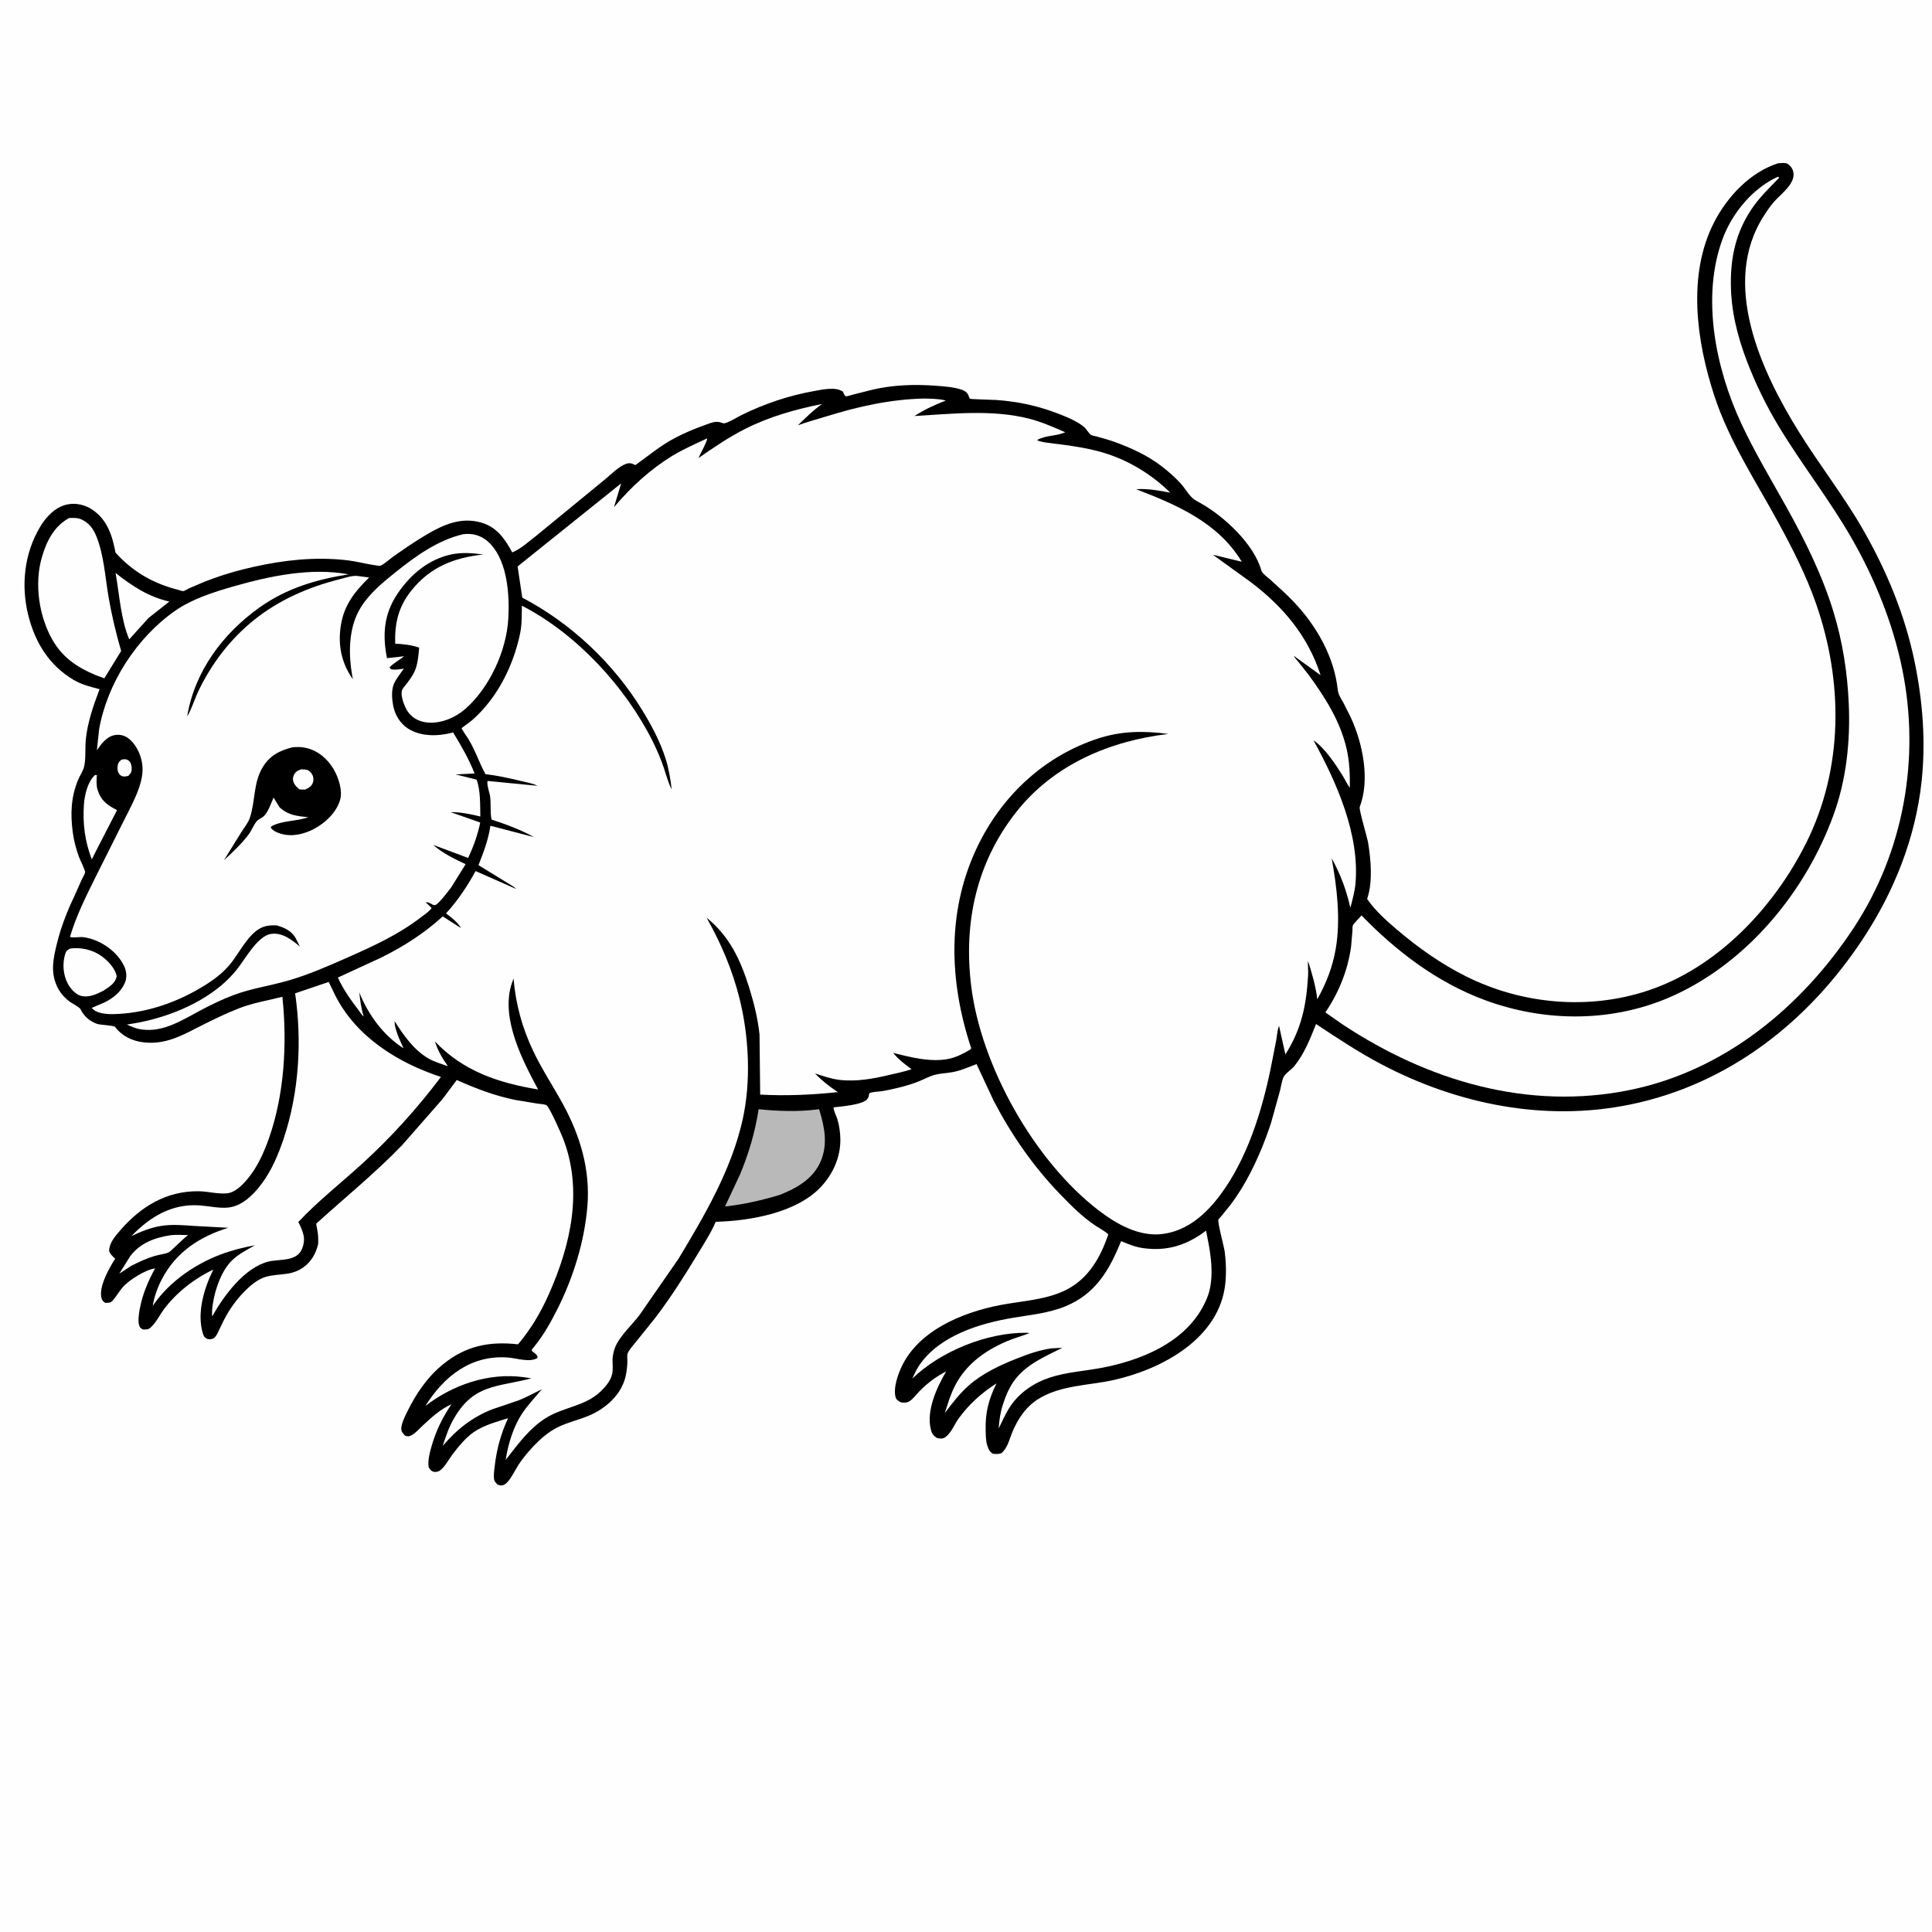 <svg version="1.1" xmlns="http://www.w3.org/2000/svg" style="display: block;" viewBox="0 0 2048 2048" width="1024" height="1024">
<path transform="translate(0,0)" fill="rgb(254,254,254)" d="M -0 -0 L 2048 0 L 2048 2048 L -0 2048 L -0 -0 z"/>
<path transform="translate(0,0)" fill="rgb(0,0,0)" d="M 1884.8 173.093 C 1887.37 172.951 1892.39 172.244 1894.58 173.467 C 1897.62 175.168 1900.03 178.455 1900.89 181.817 C 1904.02 194.072 1888.15 205.387 1880.9 213.5 C 1876.81 218.074 1873.29 223.312 1869.96 228.454 C 1823.33 300.434 1867.21 394.103 1907.35 458.5 C 1929.11 493.409 1954.43 525.706 1974.96 561.5 C 1999.96 605.099 2019.39 652.041 2029.55 701.383 C 2038.18 743.29 2041.58 786.386 2036.9 829 C 2030.35 888.596 2007.89 944.896 1975.07 994.8 C 1917.09 1082.95 1832.62 1149.48 1727.67 1170.92 C 1637.54 1189.33 1544.93 1170.61 1464.13 1128.07 C 1440.19 1115.47 1417.6 1100.43 1395.07 1085.51 C 1388.91 1100.97 1382.77 1116.75 1372.25 1129.88 C 1369.25 1133.61 1363.59 1137.1 1361.17 1140.76 C 1359.1 1143.9 1357.88 1152.11 1356.93 1155.86 L 1347.52 1189.78 C 1341.69 1207.87 1334.18 1226.21 1325.52 1243.12 C 1319.37 1255.11 1312.28 1266.78 1304.09 1277.49 L 1294.47 1289.4 C 1293.79 1290.23 1291.81 1292.06 1291.55 1292.93 C 1290.57 1296.13 1297.57 1321.55 1298.29 1327.04 C 1299.7 1337.87 1300.01 1349.89 1298.86 1360.76 C 1292.74 1418.73 1232.04 1451.27 1181 1462.77 C 1154.42 1468.76 1124.94 1468.1 1101.08 1482.74 C 1087.48 1491.09 1078.64 1504.44 1072.75 1519 C 1069.79 1526.34 1067.84 1535.29 1061.5 1540.46 C 1058.13 1541.49 1055.97 1541.47 1052.5 1540.99 C 1048.83 1538.88 1047.84 1536.15 1046.54 1532.23 C 1044.91 1527.27 1044.99 1521.33 1044.84 1516.14 C 1044.29 1497.16 1048.1 1483.57 1056.25 1466.47 C 1040.54 1476.55 1027.33 1488.36 1016.29 1503.52 C 1011.78 1509.71 1008.53 1518.74 1002.3 1523.33 C 999.454 1525.43 996.808 1525.03 993.536 1524.5 C 989.842 1522.24 988.02 1520.21 986.886 1515.94 C 981.455 1495.49 993.035 1470.87 1002.94 1453.77 C 992.649 1458.99 983.381 1465.95 975.266 1474.14 C 971.965 1477.47 968.046 1482.79 964.19 1485.3 C 961.243 1487.22 958.089 1487.09 954.798 1486.5 C 952.86 1485.32 950.341 1484 949.566 1481.69 C 946.891 1473.71 950.404 1462.04 953.278 1454.5 C 969.67 1411.51 1019.59 1391.07 1061.49 1383.21 C 1083.74 1379.03 1107.11 1378.04 1127.94 1368.42 C 1150.97 1357.77 1164.43 1337.05 1172.87 1313.96 C 1173.04 1313.48 1174.87 1308.84 1174.79 1308.62 C 1174.14 1306.85 1163.65 1300.86 1161.58 1299.48 C 1147.37 1289.99 1135.88 1278.44 1124.03 1266.17 C 1095.43 1236.57 1072.52 1203.57 1053.47 1167.15 L 1035.18 1127.99 C 1026.69 1131.22 1018.63 1134.89 1009.62 1136.54 C 1003.36 1137.69 996.247 1137.83 990.202 1139.56 C 984.972 1141.07 979.799 1143.91 974.734 1145.97 C 967.869 1148.75 960.657 1150.97 953.469 1152.75 C 947.237 1154.29 940.843 1155.73 934.5 1156.72 C 930.521 1157.34 925.088 1157.14 921.5 1158.92 C 921.118 1160.99 920.858 1163.1 919.556 1164.84 C 914.755 1171.27 891.24 1172.94 883.586 1173.84 C 883.735 1177.77 886.414 1182.43 887.613 1186.25 C 889.659 1192.78 890.709 1200.78 890.814 1207.59 C 891.109 1226.74 882.785 1245.01 869.733 1258.66 C 843.713 1285.87 794.711 1294.22 758.686 1295.15 C 753.512 1307.3 745.855 1318.97 739.013 1330.27 C 725.141 1353.16 710.754 1375.82 694.487 1397.11 L 672.781 1424.1 C 670.694 1426.69 665.783 1432.18 665.095 1435.41 C 664.653 1437.49 665.1 1440.92 665.06 1443.14 C 664.971 1448.07 664.418 1452.95 663.438 1457.78 C 659.305 1478.17 642.057 1493.36 623.488 1500.97 C 613.151 1505.2 602.075 1507.69 592.011 1512.58 C 584.208 1516.38 577.535 1521.32 571.255 1527.29 C 563.297 1534.85 555.754 1543.54 549.671 1552.7 C 546.2 1557.93 540.18 1570.93 534.773 1573.68 C 531.955 1575.12 530.33 1574.79 527.5 1573.8 C 526.196 1572.44 524.466 1570.89 523.967 1569 C 522.918 1565 523.896 1558.69 524.36 1554.6 C 526.394 1536.69 530.923 1519.62 538.626 1503.34 C 526.291 1507.26 512.614 1510.76 501.912 1518.31 C 493.395 1524.31 485.932 1533.47 479.689 1541.72 C 475.82 1546.84 471.713 1554.7 466.824 1558.5 C 464.764 1560.1 462.04 1560.76 459.5 1560.06 C 456.627 1559.27 455.692 1557.37 454.32 1555 C 453.515 1547.66 455.291 1540.82 457.266 1533.8 C 461.938 1517.17 468.873 1502.83 478.568 1488.57 C 466.689 1493.93 457.332 1502.55 447.931 1511.33 C 444.525 1514.51 440.461 1519.22 436.342 1521.38 C 433.412 1522.91 432.184 1522.92 429.188 1521.76 C 427.101 1519.24 425.163 1517.57 425.373 1514 C 425.701 1508.44 429.201 1501.58 431.621 1496.61 C 441.057 1477.25 453.183 1459.46 470.061 1445.86 C 494.022 1426.56 518.869 1421.65 549.138 1425.04 C 563.032 1408.54 573.186 1391.32 581.934 1371.61 C 605.156 1319.29 618.212 1261.43 596.721 1206.45 C 595.035 1202.14 582.575 1173.55 579.285 1171.6 C 577.341 1170.44 572.041 1170.2 569.601 1169.84 L 545.823 1165.9 C 523.631 1161.29 504.827 1154.02 484.173 1144.86 L 469.066 1165.1 L 426.239 1213.93 C 397.572 1243.69 365.65 1269.47 335.142 1297.21 L 336.36 1303.89 C 337.347 1308.92 337.406 1313.35 337.299 1318.44 C 333.559 1335.41 321.971 1347.52 304.65 1350.16 C 296.984 1351.32 288.247 1351.37 280.904 1353.78 C 275.093 1355.69 269.535 1359.46 264.964 1363.5 C 255.884 1371.52 248.418 1380.57 242.081 1390.87 C 238.441 1396.79 235.525 1402.98 232.523 1409.22 C 231.059 1412.27 229.759 1415.94 227.082 1418.14 C 225.146 1419.73 221.788 1420.11 219.5 1419.14 C 216.905 1418.05 215.817 1416.09 215.03 1413.5 C 208.421 1391.73 216.428 1365.31 226.107 1345.86 C 206.191 1355.18 186.666 1370.41 173.572 1388.17 C 169.055 1394.3 165.236 1402.36 159.5 1407.41 C 157.047 1409.57 154.565 1409.34 151.5 1409.3 C 149.455 1408.01 148.37 1407.69 147.601 1405.26 C 146.065 1400.41 147.097 1393.38 147.966 1388.5 C 150.825 1372.44 156.706 1358.76 164.403 1344.52 C 154.428 1345.86 136.901 1356.71 130.158 1364.44 C 126.318 1368.84 123.456 1374.15 119.608 1378.5 C 117.037 1381.41 115.065 1380.97 111.5 1381.05 C 109.092 1379.46 108.202 1378.4 107.5 1375.51 C 104.617 1363.68 115.971 1343.8 122.083 1334.3 C 119.483 1331.75 116.755 1329.59 115.66 1326 C 115.869 1317.3 122.218 1310.29 127.645 1304.02 C 149.473 1278.77 176.871 1262.25 210.865 1262.78 C 220.784 1262.94 230.617 1265.88 240.522 1264.98 C 249.588 1264.15 257.597 1255.57 263.098 1248.87 C 272.937 1236.87 279.757 1221.72 284.901 1207.2 C 301.535 1160.24 304.523 1105.86 299.337 1056.63 C 283.841 1060.65 268.606 1062.9 253.537 1068.77 C 240.089 1074.02 226.877 1080.38 214 1086.91 C 193.812 1097.16 176.075 1107.59 152.5 1104.96 C 140.336 1103.6 129.473 1098.42 122.028 1088.61 C 120.719 1086.89 106.434 1086.6 102.833 1085.33 C 95.13 1082.61 89.039 1077.35 85.453 1069.98 C 84.229 1067.47 76.941 1064.04 74.301 1062.09 C 68.336 1057.67 63.672 1052.48 60.5 1045.7 C 53.312 1030.33 56.495 1015.78 60.327 1000.27 C 64.722 982.475 71.027 966.298 78.912 949.766 L 86.689 932.297 C 87.563 930.362 89.907 926.683 90.195 924.733 C 90.5 922.667 84.805 911.381 83.772 908.542 C 80.65 899.957 78.305 891.164 77.107 882.1 C 74.576 862.948 75.228 845.266 82.552 827.185 C 84.431 822.548 88.052 817.444 89.168 812.666 C 91.178 804.062 90.054 793.039 90.948 784 C 92.76 765.689 99.079 747.649 105.56 730.556 C 95.822 727.976 86.818 725.926 78.004 720.697 C 52.238 705.409 37.52 681.583 30.183 653.016 C 22.032 621.276 25.53 586.798 42.519 558.506 C 48.917 547.85 58.296 537.666 70.912 534.828 C 80.432 532.686 90.527 535.159 98.499 540.686 C 113.928 551.383 119.248 568.312 122.446 585.844 C 141.115 606.35 162.443 618.537 189.238 625.365 C 190.22 625.615 193.317 626.743 194.241 626.596 C 196.054 626.307 198.939 624.339 200.766 623.5 L 216.742 616.683 C 230.269 611.382 244.127 606.884 258.233 603.394 C 289.817 595.581 321.63 590.87 354.221 592.716 C 361.366 593.121 368.443 593.797 375.5 595.028 C 382.96 596.329 390.327 598.217 397.837 599.202 C 398.801 599.329 402.071 600.018 402.877 599.793 C 406.452 598.794 413.323 592.488 416.721 590.098 C 428.311 581.943 439.913 573.88 452.145 566.7 C 470.146 556.134 488.532 547.925 509.719 553.842 C 526.473 558.52 535.17 571.048 542.972 585.561 C 551.846 582.096 560.69 573.889 568.257 568.093 L 641.182 508.286 C 647.401 503.165 655.92 494.542 663.4 491.789 C 667.553 490.261 669.849 491.234 673.5 493.037 C 687.473 483.133 699.844 472.49 715.172 464.437 C 725.345 459.093 735.93 454.563 746.759 450.722 C 750.576 449.368 755.428 447.283 759.52 447.149 C 761.897 447.071 764.507 447.94 766.757 448.67 C 769.689 449.621 782.488 441.698 786.187 439.885 C 810.69 427.878 836.169 419.314 863.052 414.509 C 871.876 412.932 885.845 409.76 893.5 415.118 L 895.045 418.5 C 895.171 418.709 896.297 420.063 896.5 420.084 C 898.263 420.264 902.083 418.844 903.895 418.38 L 924.48 413.172 C 946.438 407.97 969.585 407.214 992 408.912 C 1001.02 409.596 1010.87 410.218 1019.5 413.128 C 1022.65 414.189 1025.05 415.666 1026.44 418.769 C 1026.68 419.287 1027.67 422.339 1028.22 422.679 C 1029.16 423.259 1052.37 423.733 1055.78 423.975 C 1077.36 425.506 1097.67 429.563 1117.98 437.099 C 1127.65 440.691 1142.22 446.219 1149.77 453.237 C 1152.1 455.403 1154.02 459.157 1156.39 460.975 C 1157.35 461.716 1161.26 462.354 1162.54 462.72 C 1168.53 464.433 1174.63 466.007 1180.5 468.104 C 1198.64 474.581 1216.76 482.82 1232.02 494.733 C 1238.78 500.01 1245.73 506.096 1251.51 512.42 C 1255.94 517.275 1259.18 523.398 1263.97 527.852 C 1266.54 530.241 1269.83 531.786 1272.87 533.492 C 1297.59 547.374 1329.35 576.675 1337.15 604.958 C 1337.93 607.792 1344.37 612.497 1346.72 614.615 C 1354.97 622.049 1363.34 629.521 1371.02 637.552 C 1395.12 662.753 1414.29 695.856 1418.04 731 C 1418.63 736.492 1421.44 740.254 1424.09 744.972 L 1432.04 760.851 C 1444.6 788.289 1452.43 826.308 1441.35 855.5 C 1440.41 857.981 1449.42 888.11 1450.26 893.308 C 1453.2 911.408 1455.26 934.22 1449.51 951.987 L 1449.2 952.91 C 1457.46 965.056 1469.82 976.124 1480.98 985.577 C 1503.68 1004.81 1527.04 1021.44 1553.72 1034.82 C 1613.09 1064.62 1683.78 1071.05 1747 1050.01 C 1820.73 1025.46 1880.33 962.051 1914.49 893.851 C 1954.26 814.431 1954.01 722.487 1924.95 639.5 C 1914.72 610.288 1900.64 582.545 1885.92 555.384 C 1861.63 510.577 1833.05 467.984 1817.11 419.124 C 1798.41 361.797 1788.37 291.652 1816.95 235.786 C 1830.86 208.587 1855.13 182.573 1884.8 173.093 z"/>
<path transform="translate(0,0)" fill="rgb(254,254,254)" d="M 128.459 805.5 L 129.74 805.05 C 132.326 804.573 134.365 804.684 136.5 806.341 C 138.517 807.907 139.558 811.514 139.588 814 C 139.641 818.418 138.843 819.547 135.958 822.5 C 134.603 822.751 132.91 823.185 131.5 823.125 C 129.73 823.05 128.053 822.371 126.891 821.05 C 124.704 818.564 124.374 815.782 124.63 812.602 C 124.903 809.205 125.938 807.678 128.459 805.5 z"/>
<path transform="translate(0,0)" fill="rgb(254,254,254)" d="M 181.351 1309.32 C 187.101 1308.64 193.476 1309.18 199.296 1309.23 C 194.08 1313.33 189.386 1318.25 184.469 1322.72 C 182.831 1324.2 180.631 1326.71 178.616 1327.63 C 174.801 1329.35 168.752 1329.95 164.553 1331.18 C 155.609 1333.81 147.483 1337.59 139.178 1341.79 L 126.464 1350.14 L 138.09 1331.5 C 148.877 1317.36 164.362 1311.85 181.351 1309.32 z"/>
<path transform="translate(0,0)" fill="rgb(254,254,254)" d="M 122.483 607.363 C 140.269 621.391 157.185 632.572 179.495 637.689 L 157.407 655.119 L 137.007 677.728 C 127.944 656.398 126.65 630.086 122.483 607.363 z"/>
<path transform="translate(0,0)" fill="rgb(254,254,254)" d="M 100.817 821.5 L 102.679 821.688 C 102.25 826.576 101.972 832.629 103.461 837.35 C 107.077 848.814 113.949 853.611 124.076 858.76 L 103.683 898.359 L 97.305 911.019 C 89.964 891.585 87.6 873.626 88.953 852.909 C 89.611 842.841 93.012 828.307 100.817 821.5 z"/>
<path transform="translate(0,0)" fill="rgb(254,254,254)" d="M 74.51 1005.5 C 85.569 1003.96 97.906 1006.7 107.048 1013.13 C 114.015 1018.03 122.257 1026.39 123.739 1035 C 121.957 1042.74 115.961 1045.87 109.728 1050.15 C 102.612 1053.79 94.266 1057.74 86.066 1055.7 C 80.209 1054.24 75.017 1048.31 72.154 1043.22 C 66.938 1033.94 65.866 1021.19 69.192 1011.08 C 70.294 1007.73 71.356 1006.96 74.51 1005.5 z"/>
<path transform="translate(0,0)" fill="rgb(186,185,185)" d="M 804.21 1175.82 C 824.117 1177.89 846.554 1178.66 866.423 1176.04 L 868.301 1175.79 C 873.907 1194.29 877.907 1212.69 869.878 1231.24 C 861.838 1249.82 844.499 1259.52 826.56 1266.63 C 807.278 1272.41 788.64 1276.75 768.559 1278.88 L 784.312 1245.33 C 793.829 1222.59 800.381 1200.16 804.21 1175.82 z"/>
<path transform="translate(0,0)" fill="rgb(254,254,254)" d="M 73.306 549.106 C 79.246 549.071 82.57 548.534 87.998 551.443 C 94.805 555.092 98.759 560.548 101.752 567.598 C 110.201 587.501 111.489 612.395 115.243 633.748 C 118.566 652.651 123.067 671.651 128.417 690.086 L 110.587 719.03 L 101.616 715.737 C 81.708 707.437 65.911 696.783 55.153 677.497 C 41.163 652.418 36.304 618.461 44.395 590.688 C 49.351 573.671 57.203 557.879 73.306 549.106 z"/>
<path transform="translate(0,0)" fill="rgb(254,254,254)" d="M 1278.44 1304.53 C 1282.15 1322.54 1286.12 1342.45 1283.43 1360.82 L 1283.17 1362.5 C 1282.11 1369.99 1279.59 1376.51 1276.17 1383.22 C 1255.54 1423.75 1208.54 1442.51 1166.19 1450.25 C 1148.37 1453.5 1130.17 1454.62 1112.85 1460.27 C 1096.32 1465.65 1080.93 1476 1071.11 1490.53 C 1066.1 1497.96 1062.66 1506.26 1058.64 1514.23 C 1059.21 1505.42 1060.46 1496.94 1063.23 1488.52 C 1066.25 1479.33 1070.21 1469.86 1076.17 1462.17 C 1088.86 1445.75 1108.19 1437.81 1126.13 1428.72 L 1114.59 1429.33 C 1101.84 1431.08 1089.56 1435.48 1077.65 1440.19 C 1060.01 1447.17 1041.65 1455.8 1027.27 1468.38 C 1017.27 1477.13 1009.4 1487.41 1001.49 1497.98 L 1006.45 1482.74 L 1009.9 1474 C 1021.1 1448.54 1041.83 1432.72 1067.04 1421.9 C 1074.92 1418.52 1083.23 1416.31 1091.22 1413.17 C 1090.05 1412.9 1089.01 1412.81 1087.81 1412.8 C 1046.18 1412.5 996.996 1432.41 967.049 1461.4 C 969.372 1456.49 971.631 1451.31 974.738 1446.84 C 996.45 1415.61 1038.29 1402.94 1073.76 1396.92 C 1092.67 1393.71 1111.56 1392.1 1129.5 1384.69 C 1161.5 1371.47 1176.03 1346.26 1188.41 1315.64 C 1196.2 1318.91 1203.34 1321.88 1211.77 1323.07 C 1237.26 1326.66 1258.29 1319.87 1278.44 1304.53 z"/>
<path transform="translate(0,0)" fill="rgb(254,254,254)" d="M 348.463 1040.88 L 355.359 1055.14 C 377.678 1099.3 421.862 1126.61 467.396 1141.63 C 442.402 1174.73 415.141 1205.03 384.5 1233.06 C 361.855 1253.79 337.224 1272.95 316.248 1295.36 C 318.461 1299.63 320.77 1304.78 321.814 1309.5 C 323.05 1315.09 321.589 1322.33 318.372 1327.08 C 311.526 1337.19 294.84 1334.69 284.37 1337.36 C 258.945 1343.86 236.949 1373.85 224.955 1395.5 C 224.064 1388.31 226.256 1377.34 228.144 1370.28 C 231.347 1358.31 237.156 1344.51 246.18 1335.84 C 253.071 1329.21 261.961 1324.76 270.211 1320.03 C 257.377 1322.39 245.736 1325.35 233.492 1329.97 C 206.558 1340.17 179.608 1358.74 163.046 1382.67 L 161.945 1384.28 C 163.384 1374.66 167.173 1364.36 171.702 1355.75 C 186.837 1326.99 211.766 1310.85 242.007 1301.49 L 206.278 1299.57 C 194.042 1298.74 182.251 1297.6 170.041 1299.64 C 159.371 1301.43 148.977 1305.71 139.276 1310.34 C 159.136 1289.7 182.548 1275.5 212.267 1277.82 C 222.066 1278.58 232.865 1281.16 242.623 1279.96 C 256.85 1278.22 268.634 1266.38 276.89 1255.5 C 287.833 1241.08 295.217 1223.53 300.862 1206.47 C 316.998 1157.68 320.23 1103.68 312.843 1052.95 L 348.463 1040.88 z"/>
<path transform="translate(0,0)" fill="rgb(254,254,254)" d="M 1884.22 187.5 L 1885.28 187.597 L 1885.89 188.5 C 1875.25 199.627 1864.59 209.589 1856.07 222.626 C 1840.25 246.829 1834.63 271.881 1834.77 300.587 C 1834.91 329.04 1841.56 355.926 1851.64 382.41 C 1860.89 406.717 1872.38 430.283 1885.85 452.522 C 1910.39 493.027 1939.75 530.207 1963.27 571.388 C 1987.64 614.041 2006.64 661.091 2016.46 709.265 C 2035.72 803.774 2018.17 902.913 1964.93 983.705 C 1909.74 1067.45 1827.96 1135.01 1727.73 1155.44 C 1619.79 1177.45 1513.76 1145.8 1423.39 1086.08 L 1404.96 1073.18 C 1419.01 1052.55 1428.81 1028.46 1432.18 1003.61 L 1433.62 987.234 C 1433.73 985.666 1433.54 982.568 1434.02 981.176 C 1434.76 979.033 1441.37 972.756 1443.26 970.39 C 1480.15 1008.41 1522.97 1041.02 1572.96 1059.74 C 1638.06 1084.13 1711.36 1084.14 1775 1054.89 C 1853.46 1018.83 1914.23 944.503 1943.55 864.068 C 1957.24 826.54 1961.52 785.664 1959.77 745.93 C 1958.3 712.619 1953.27 680.353 1943.52 648.422 C 1931.68 609.607 1913.11 572.283 1893.38 536.948 C 1877.02 507.649 1859.9 479.155 1845.71 448.668 C 1818.64 390.55 1803.2 314.98 1826.04 253.203 C 1836.1 225.976 1857.71 199.79 1884.22 187.5 z"/>
<path transform="translate(0,0)" fill="rgb(254,254,254)" d="M 491.11 566.249 C 493.353 565.982 495.545 565.934 497.806 566.033 C 506.996 566.438 514.847 570.849 520.879 577.677 C 538.022 597.081 540.27 631.19 538.822 655.908 C 536.837 689.813 519.195 728.479 493.637 751.162 C 483.025 760.581 467.78 767.173 453.424 765.922 C 445.407 765.224 438.427 762.03 433.302 755.721 C 429.429 750.952 424.063 737.944 426.204 731.548 C 426.898 729.474 429.589 726.746 430.917 724.98 C 434.147 720.684 437.275 716.588 439.5 711.668 C 442.979 703.977 443.499 694.818 444.362 686.525 C 435.814 683.601 427.89 682.776 418.904 682.32 C 418.345 660.718 422.155 643.647 435.777 626.394 C 455.798 601.036 481.273 591.184 512.396 587.776 C 501.34 586.345 490.012 585.333 478.984 587.585 C 454.455 592.594 434.91 609.124 421.24 629.574 C 406.922 650.993 405.267 672.882 410.234 697.674 L 428.382 695.67 C 423.541 699.688 417.017 702.914 412.887 707.5 L 414.5 709.47 C 419.175 710.351 423.437 709.475 428.074 708.772 C 424.64 713.83 419.526 719.883 417.345 725.509 C 414.802 732.071 415.445 740.63 416.673 747.469 C 418.457 757.4 423.894 766.779 432.496 772.293 C 445.841 780.848 463.634 780.615 478.464 776.886 L 480.317 776.411 C 488.827 790.382 497.105 804.673 503.079 819.92 L 482.866 820.881 L 505.204 826.475 C 509.499 837.562 508.912 853.632 509.155 865.54 C 498.714 862.997 488.436 860.804 477.645 860.889 L 509.077 871.915 C 506.351 885.019 501.951 897.397 496.222 909.473 L 459.338 895.661 C 468.596 904.266 482.239 910.711 493.593 916.081 L 478.592 940.151 C 476.335 943.4 463.814 959.952 460.717 959.569 C 457.279 959.144 455.133 955.798 451.298 956.5 L 457.571 962.538 C 454.955 966.379 449.676 969.685 445.916 972.589 C 422.176 990.927 394.84 1003.3 367.582 1015.37 C 347.372 1024.31 326.75 1033.3 305.5 1039.45 C 285.931 1045.12 266.217 1047.73 247 1055.05 C 235.15 1059.56 223.989 1064.96 212.8 1070.9 C 193.662 1081.06 173.382 1094.41 150.76 1091.34 L 149 1091.08 C 143.81 1090.38 139.207 1088.11 134.44 1086.04 C 169.56 1081.16 206.788 1067.69 234.346 1044.8 C 240.56 1039.64 246.413 1033.54 251.457 1027.23 C 259.86 1016.72 273.177 991.835 287.5 989.956 C 299.598 988.369 309.16 996.248 317.852 1003.29 L 313.23 994.125 C 309.252 987.152 301.909 983.425 294.472 981.317 L 293.054 980.93 C 286.576 980.778 281.326 981.047 275.5 984.219 C 262.508 991.292 253.374 1010.65 244.026 1022 C 237.44 1030 229.391 1036.52 220.75 1042.17 C 194.373 1059.43 163.217 1071.52 131.739 1074.34 C 123.757 1075.05 114.668 1075.66 106.817 1073.78 C 103.472 1072.98 99.278 1071.33 97.352 1068.35 L 107.697 1063.94 C 118.249 1059.67 128.633 1051.79 132.79 1040.79 C 134.703 1035.73 134.002 1029.34 131.772 1024.5 C 124.314 1008.31 105.98 995.788 88.573 993.464 C 84.264 992.888 77.862 994.446 74.159 993.16 C 80.74 970.946 91.23 950.041 101.489 929.335 L 130.834 870.8 C 138.899 854.419 151.865 832.39 151.121 814.008 C 150.674 802.961 145.664 790.737 137.15 783.513 C 132.917 779.922 127.932 778.332 122.416 779.092 C 113.34 780.343 107.496 788.336 102.687 795.282 L 105.082 773 C 113.77 724.069 145.081 675.632 185.937 647.247 C 203.607 634.97 226.461 627.635 247 621.763 C 285.605 610.724 329.341 601.325 369.456 608.825 C 334.876 614.362 303.764 623.536 274.873 644.117 C 235.991 671.815 206.311 711.858 198.398 759.458 C 203.336 751.431 206.297 740.849 210.464 732.223 C 224.534 703.095 244.201 677.316 269.5 657.041 C 296.115 635.711 327.757 622.037 360.689 613.841 C 366.133 612.486 373.49 609.843 379.087 610.573 L 391.319 612.146 C 376.208 626.961 364.864 641.051 361.359 662.61 C 357.969 683.455 361.847 702.796 374.068 720.012 C 369.146 695.308 368.74 665.578 382.657 643.529 C 391.838 628.982 405.519 617.609 418.811 606.966 C 440.363 589.711 463.789 572.617 491.11 566.249 z"/>
<path transform="translate(0,0)" fill="rgb(0,0,0)" d="M 310.196 792.131 C 314.971 791.776 319.291 791.697 324.022 792.73 C 336.815 795.523 347.087 804.199 353.623 815.342 C 358.78 824.132 363.525 838.123 360.418 848.313 C 356.441 861.355 344.902 872.269 333.091 878.583 C 322.492 884.25 309.24 887.46 297.472 883.698 L 296 883.195 C 292.12 881.928 290.09 880.795 287.228 877.828 L 287.26 876.248 C 298.292 869.621 314.469 870.866 326.84 866.233 C 314.822 865.133 305.87 864.257 296.457 855.947 L 289.964 845.436 C 287.344 851.508 284.215 861.093 279.296 865.481 C 277.165 867.383 274.161 868.215 272.291 870.385 C 268.735 874.513 266.875 880.219 263.565 884.627 C 256.209 894.423 246.446 903.525 237.444 911.804 L 255.892 882 C 258.81 877.438 263.099 872.162 264.826 867.037 C 270.76 849.43 268.339 830.293 278.344 813.496 C 285.857 800.885 296.435 795.522 310.196 792.131 z"/>
<path transform="translate(0,0)" fill="rgb(254,254,254)" d="M 319.471 815.5 C 321.431 815.59 323.601 815.614 325.5 816.131 C 327.768 816.749 329.919 819.161 331.014 821.152 C 332.478 823.813 332.645 827.08 331.57 829.911 C 330.153 833.644 326.977 835.463 323.5 836.938 C 321.465 837.108 319.532 836.934 317.5 836.798 C 314.917 834.644 312.26 832.274 311.103 829 C 310.17 826.362 310.362 824.144 311.509 821.64 C 313.274 817.79 315.785 816.738 319.471 815.5 z"/>
<path transform="translate(0,0)" fill="rgb(254,254,254)" d="M 979.274 422.464 C 987.17 422.648 994.918 422.636 1002.63 424.547 C 990.772 429.203 980.064 434.086 969.334 441.009 C 1009.43 438.662 1052.16 433.765 1091.5 443.988 C 1104.59 447.389 1116.83 452.803 1129.19 458.192 C 1119.91 462.468 1108.87 461.164 1099.5 466.379 C 1100.74 468.758 1119.75 470.458 1123.22 470.919 C 1140.33 473.196 1157.4 475.778 1173.84 481.191 C 1198.77 489.398 1221.89 503.874 1240.53 522.232 C 1228.45 520.017 1216.66 517.721 1204.31 518.575 C 1247.58 535.208 1291.27 553.923 1316.31 595.483 L 1285.64 588.033 L 1325.67 616.933 C 1360.09 642.941 1386.55 674.18 1399.87 715.722 L 1371.61 695.314 C 1372.28 697.339 1374.63 699.499 1376.04 701.216 L 1387.22 715.405 C 1404.65 739.184 1420.92 764.846 1427.5 793.964 C 1430.62 807.762 1431.04 821.028 1430.88 835.086 C 1427.78 830.911 1425.58 825.926 1422.81 821.5 C 1415.54 809.893 1403.9 792.313 1392.39 784.882 C 1416.97 829.352 1441.43 884.806 1436.87 936.5 C 1436.11 945.193 1433.64 953.84 1431.44 962.261 C 1427.05 943.035 1421.19 927.262 1411.62 909.793 C 1417.21 940.517 1421.3 974.587 1415.94 1005.7 C 1412.56 1025.32 1405.97 1041.93 1396.39 1059.3 C 1394.65 1044.99 1390.94 1032.4 1386.56 1018.72 C 1386.16 1023.58 1386.96 1028.67 1386.67 1033.63 C 1384.82 1065.31 1379.82 1090.56 1362.57 1117.71 L 1355.81 1087.36 C 1353.95 1092.28 1353.73 1097.93 1352.78 1103.1 L 1346.84 1133.29 C 1337.33 1178.98 1321.8 1228.74 1293.65 1266.5 C 1278.41 1286.93 1259.07 1304.36 1233 1308 C 1207.96 1311.49 1183.48 1297.62 1164.32 1282.86 C 1096.36 1230.54 1039.87 1130.09 1029.46 1044.91 C 1021.27 977.87 1035.11 914.036 1077.55 860.438 C 1117.22 810.345 1176.36 785.432 1238.48 778.003 C 1212.47 774.547 1188.83 774.691 1163.62 782.974 C 1108.2 801.187 1064.2 841.506 1038.14 893.317 C 1003.29 962.598 1005.57 1039.19 1029.58 1111.33 C 1028.37 1112.81 1029.03 1112.25 1027.21 1113.33 C 1020.81 1117.12 1013.37 1120.79 1006.07 1122.34 C 987.093 1126.39 965.237 1120.78 946.807 1116.08 C 952.444 1123.12 959.071 1128.08 966.298 1133.35 C 959.12 1135.95 951.259 1137.42 943.83 1139.2 C 926.227 1143.43 908.292 1146.82 890.09 1144.74 C 881.236 1143.72 872.321 1140.64 863.885 1137.87 C 871.423 1145.68 879.181 1151.66 888.134 1157.71 C 860.384 1160.59 833.729 1161.84 805.831 1160.32 L 805.118 1096.51 C 803.302 1079.74 799.185 1062.95 794.151 1046.88 C 784.921 1017.41 773.415 992.609 749.004 972.777 C 764.401 1000.15 776.279 1027.85 783.918 1058.43 C 793.939 1098.53 796.286 1145.96 787.294 1186.54 C 775.531 1239.64 746.927 1288.45 719.095 1334.58 L 677.894 1394 C 670.468 1403.77 659.68 1413.67 653.92 1424.26 C 651.189 1429.28 649.416 1435.76 649.326 1441.5 C 649.244 1446.74 650.091 1451.81 648.783 1457 C 647.063 1463.82 642.109 1469.68 637.198 1474.51 C 620.546 1490.89 597.715 1491.2 578.721 1503.11 C 560.698 1514.41 548.945 1531.22 536.035 1547.55 C 538.706 1530.58 543.952 1512.84 553.482 1498.42 C 559.518 1489.29 567.348 1481.15 574.334 1472.73 C 566.045 1476.6 558.178 1481.18 549.614 1484.5 L 522.09 1493.83 C 500.994 1501.96 483.866 1515.41 469.342 1532.7 C 472.631 1522.41 475.925 1512.67 481.397 1503.29 C 502.632 1466.89 527.252 1470.53 563.379 1461.08 L 555.101 1459.84 C 517.835 1454.85 480.33 1467.8 450.921 1490.37 C 470.689 1458.81 499.401 1436.06 538.5 1439.03 C 547.69 1439.72 561.419 1444.64 569.74 1439.5 C 570.32 1434.76 563.884 1433.93 563.567 1430.97 C 563.553 1430.83 566.972 1426.59 567.28 1426.21 C 576.759 1414.31 583.539 1402.13 590.402 1388.62 C 607.507 1354.95 619.642 1316.07 622.687 1278.31 C 625.774 1240.03 615.097 1204.16 596.943 1170.8 C 586.591 1151.78 574.605 1133.89 565.288 1114.27 C 553.46 1089.35 546.712 1064.67 544.364 1037.22 L 541.79 1044.73 C 531.455 1080.93 553.803 1123.92 570.402 1154.89 C 528.527 1147.93 491.068 1135.59 461.054 1103.97 C 463.738 1112.7 468.563 1121.43 473.856 1128.83 L 474.861 1130.22 C 467.925 1127.8 459.926 1125.49 453.624 1121.72 C 438.179 1112.5 427.729 1097.19 418.21 1082.41 C 418.263 1091.09 424.081 1103.22 427.783 1111.2 C 406.828 1098.08 390.477 1075.75 381.313 1053.07 L 380.874 1051.94 C 381.864 1060.84 382.807 1068.83 385.502 1077.42 C 383.585 1076.31 381.471 1072.61 380.094 1070.81 C 371.49 1059.55 364.142 1049.18 358.111 1036.27 L 403.72 1015.24 C 427.746 1003.41 449.51 989.46 469.333 971.424 L 488.737 983.869 C 485.135 977.514 478.497 972.542 472.784 968.207 C 485.223 954.677 495.383 939.465 504.151 923.351 L 547.014 942.282 C 545.337 940.089 541.215 938.086 538.869 936.533 L 507.213 917.086 C 512.826 902.855 517.55 890.523 519.871 875.334 L 566.059 887.389 C 552.25 879.611 536.109 873.724 521.061 868.775 C 519.447 861.303 520.548 852.632 519.635 844.936 C 519.084 840.295 515.745 831.881 516.818 827.823 L 569.799 832.982 C 564.637 830.29 557.49 829.167 551.838 827.798 C 539.576 824.828 527.182 822.09 514.639 820.641 C 507.864 808.392 503.812 795.176 496.276 783 C 495.441 781.653 489.241 772.757 489.3 771.897 C 489.318 771.632 498.027 765.57 500.964 762.982 C 527.116 739.93 544.1 705.821 551.241 672 C 553.333 662.09 553.086 652.1 553.179 642.014 C 611.074 671.821 662.903 727.883 691.881 785.843 C 696.422 794.925 700.414 804.41 703.708 814.017 C 706.271 821.494 708.322 829.875 712.016 836.84 C 710.709 825.974 709.121 815.634 705.866 805.166 C 700.13 786.719 690.99 769.501 680.96 753.079 C 650.507 703.222 605.417 660.671 553.642 633.547 L 548.671 600.463 L 658.458 512.396 L 650.834 537.679 L 652.538 535.692 C 669.343 515.851 690.177 496.933 712.419 483.376 C 724.255 476.162 737.06 470.545 749.618 464.722 C 750.02 467.287 741.926 481.899 740.407 485.552 C 756.475 474.432 772.709 463.289 790.199 454.5 C 816.317 441.375 843.055 434.009 871.532 428.205 C 862.272 434.682 853.863 443.012 845.749 450.868 C 855.448 447.274 865.511 444.618 875.389 441.558 C 909.75 430.913 943.204 423.347 979.274 422.464 z"/>
</svg>